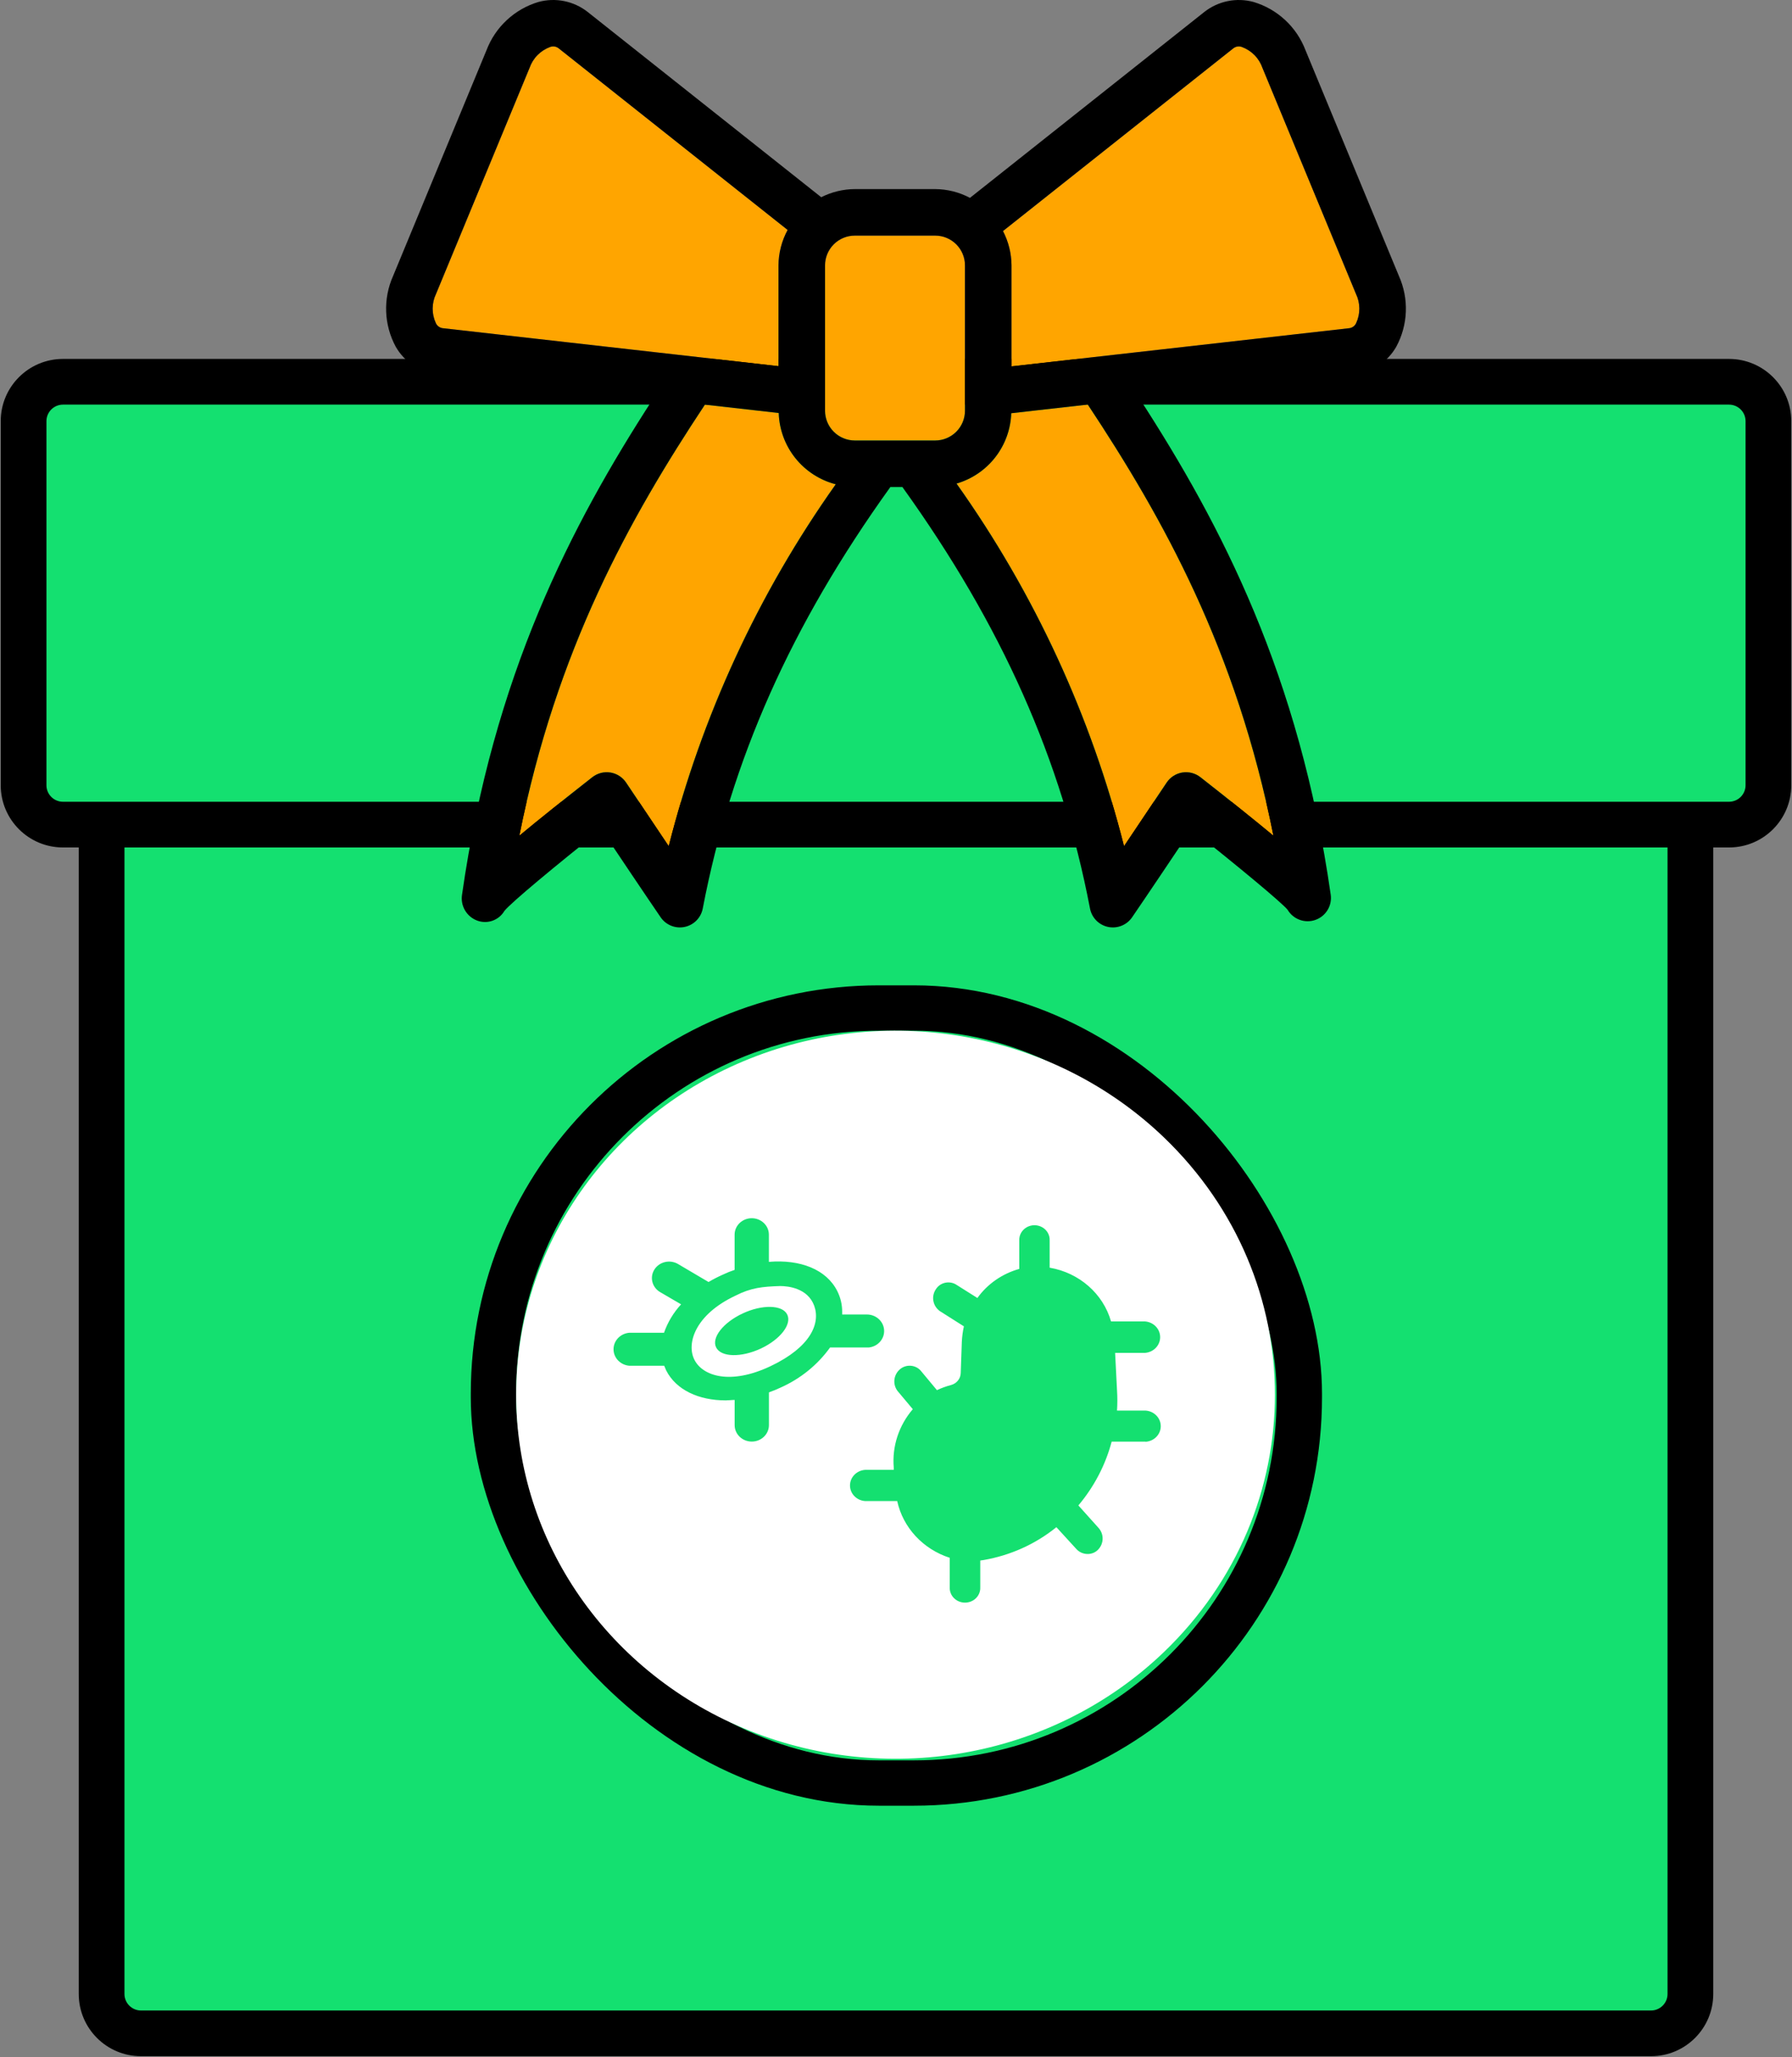 <svg width="988" height="1134" viewBox="0 0 988 1134" fill="none" xmlns="http://www.w3.org/2000/svg">
<rect x="0" y="0" width="988" height="1134" fill="#808080" stroke="none"/>
<path d="M56.016 451.927C56.016 439.933 65.743 430.21 77.742 430.21H910.258C922.257 430.21 931.984 439.933 931.984 451.927V1099.08C931.984 1111.07 922.257 1120.79 910.258 1120.79H77.742C65.743 1120.79 56.016 1111.07 56.016 1099.08V451.927Z" fill="#14E070"/>
<path fill-rule="evenodd" clip-rule="evenodd" d="M43.416 451.927C43.416 432.977 58.784 417.615 77.742 417.615H910.258C929.216 417.615 944.584 432.977 944.584 451.927V1099.08C944.584 1118.03 929.216 1133.39 910.258 1133.39H77.742C58.784 1133.39 43.416 1118.03 43.416 1099.08V451.927ZM77.742 442.806C72.702 442.806 68.617 446.89 68.617 451.927V1099.08C68.617 1104.11 72.702 1108.2 77.742 1108.2H910.258C915.298 1108.2 919.383 1104.11 919.383 1099.08V451.927C919.383 446.89 915.298 442.806 910.258 442.806H77.742Z" fill="black"/>
<path d="M13 232.157C13 220.163 22.727 210.441 34.725 210.441H953.275C965.273 210.441 975 220.163 975 232.157V432.816C975 444.81 965.273 454.533 953.275 454.533H34.725C22.727 454.533 13 444.81 13 432.816V232.157Z" fill="#14E070"/>
<path fill-rule="evenodd" clip-rule="evenodd" d="M0.399 232.157C0.399 213.207 15.768 197.845 34.725 197.845H953.274C972.232 197.845 987.601 213.207 987.601 232.157V432.817C987.601 451.766 972.232 467.128 953.274 467.128H34.725C15.768 467.128 0.399 451.766 0.399 432.817V232.157ZM34.725 223.036C29.686 223.036 25.601 227.12 25.601 232.157V432.817C25.601 437.854 29.686 441.937 34.725 441.937H953.274C958.314 441.937 962.399 437.854 962.399 432.817V232.157C962.399 227.12 958.314 223.036 953.274 223.036H34.725Z" fill="black"/>
<rect x="272.067" y="555.625" width="444.3" height="427.188" rx="212.5" stroke="black" stroke-width="25" stroke-linejoin="bevel"/>
<path fill-rule="evenodd" clip-rule="evenodd" d="M405.462 714.189C414.069 709.801 420.328 709.186 430.119 708.878C434.512 708.878 445.346 710.013 448.897 719.731C452.448 729.449 446.951 742.554 424.822 753.041C402.693 763.529 387.366 758.545 382.832 749.462C378.298 740.379 383.414 724.561 405.462 714.189ZM394.849 742.746C397.578 748.115 408.532 748.384 419.405 743.362C430.239 738.301 436.699 729.911 434.011 724.542C431.322 719.173 420.228 718.961 409.495 723.965C398.761 728.968 392.121 737.377 394.849 742.746Z" fill="white"/>
<path fill-rule="evenodd" clip-rule="evenodd" d="M641.674 626.901C581.847 569.515 491.871 552.348 413.703 583.405C335.534 614.462 284.567 687.627 284.567 768.783C284.567 849.938 335.534 923.103 413.703 954.16C491.871 985.217 581.847 968.05 641.674 910.664C723.345 832.296 723.345 705.269 641.674 626.901ZM430.299 764.876C428.232 765.856 426.109 766.724 423.939 767.474V785.544C423.939 790.549 419.709 794.607 414.49 794.607C409.271 794.607 405.041 790.549 405.041 785.544V771.65C404.16 771.65 403.305 771.715 402.468 771.779H402.468C401.666 771.84 400.881 771.9 400.105 771.9C385.179 771.9 372.761 766.127 367.304 755.408C366.923 754.581 366.541 753.676 366.2 752.81H347.021C342.078 752.432 338.267 748.474 338.267 743.718C338.267 738.962 342.078 735.004 347.021 734.625H366.1C368.11 728.852 371.31 723.525 375.509 718.961L363.873 712.168C359.441 709.511 358.094 703.911 360.864 699.66C363.634 695.409 369.472 694.117 373.904 696.774L390.636 706.646C393.224 705.123 395.904 703.748 398.661 702.527C400.721 701.544 402.845 700.689 405.021 699.968V680.551C405.021 675.546 409.251 671.488 414.47 671.488C419.689 671.488 423.919 675.546 423.919 680.551V695.542C441.133 694.099 455.638 699.66 461.656 711.707C463.436 715.267 464.349 719.169 464.325 723.118V724.561H477.706C482.801 724.436 487.093 728.186 487.438 733.063C487.782 737.941 484.056 742.211 478.99 742.746H457.644C450.759 752.338 441.315 759.98 430.299 764.876ZM612.905 794.646H631.663L631.583 794.723C636.303 794.42 639.971 790.659 639.971 786.121C639.971 781.583 636.303 777.822 631.583 777.519H615.854C616.095 773.77 616.095 770.011 615.854 766.262L614.811 745.71H631.423C636.08 745.288 639.639 741.537 639.639 737.05C639.639 732.563 636.08 728.812 631.423 728.391H612.564C608.195 713.073 595.02 701.537 578.719 698.756V683.784C578.87 680.82 577.308 678.017 574.654 676.491C572 674.966 568.686 674.966 566.032 676.491C563.378 678.017 561.816 680.82 561.967 683.784V699.429C552.573 702.059 544.415 707.722 538.876 715.459L526.838 707.877C523.067 705.826 518.279 707.019 516.025 710.571C513.337 714.472 514.209 719.697 518.031 722.598L531.433 731.085C530.81 733.905 530.428 736.769 530.289 739.648L529.687 756.813C529.624 759.878 527.497 762.549 524.431 763.414C521.718 764.113 519.084 765.067 516.566 766.262L507.538 755.408C504.69 752.301 499.789 751.91 496.444 754.523C492.696 757.531 491.973 762.79 494.779 766.627L503.265 776.749C495.543 785.753 491.773 797.284 492.753 808.905V810.194H477.024C472.304 810.497 468.636 814.258 468.636 818.796C468.636 823.334 472.304 827.095 477.024 827.398H494.659C497.852 842.011 508.875 853.909 523.628 858.669V874.91C523.477 877.888 525.047 880.704 527.713 882.237C530.38 883.77 533.709 883.77 536.376 882.237C539.042 880.704 540.612 877.888 540.461 874.91V860.169L542.306 859.9C557.106 857.348 570.945 851.102 582.431 841.792L593.445 853.838C594.995 855.564 597.249 856.561 599.624 856.571C601.762 856.598 603.817 855.777 605.302 854.3C608.663 850.943 608.811 845.684 605.643 842.158L594.548 829.803C603.237 819.49 609.499 807.497 612.905 794.646Z" fill="white"/>
<path fill-rule="evenodd" clip-rule="evenodd" d="M527.209 134.671C524.13 131.597 519.956 129.869 515.603 129.865L471.3 129.865C466.947 129.869 462.773 131.598 459.694 134.671C456.616 137.745 454.884 141.913 454.879 146.26V226.406C454.884 230.754 456.616 234.921 459.694 237.995C462.773 241.069 466.947 242.797 471.3 242.801H515.603C519.956 242.797 524.13 241.069 527.209 237.995C530.287 234.921 532.019 230.754 532.024 226.406V146.26C532.019 141.913 530.287 137.745 527.209 134.671ZM238.551 170.019C238.531 172.819 239.135 175.588 240.319 178.126C240.666 178.881 241.202 179.535 241.876 180.022C242.55 180.509 243.339 180.814 244.166 180.907L429.214 201.837V146.26C429.261 139.444 430.99 132.745 434.246 126.754L308.008 26.642C307.358 26.124 306.585 25.784 305.764 25.654C304.943 25.523 304.102 25.608 303.323 25.898C300.691 26.862 298.305 28.399 296.341 30.397C294.376 32.395 292.881 34.804 291.963 37.45L240.437 161.938C239.216 164.459 238.571 167.219 238.551 170.019ZM345.19 431.354C345.19 431.358 357.091 449.161 368.693 466.417C386.806 394.825 418.024 327.197 460.771 266.945C451.982 264.669 444.169 259.61 438.503 252.526C432.836 245.441 429.621 236.714 429.34 227.651L388.652 223.05C347.103 285.741 306.774 358.066 286.331 460.643C297.001 451.799 310.421 441.044 326.591 428.377C327.983 427.287 329.586 426.496 331.298 426.054C333.01 425.612 334.796 425.528 336.542 425.807C338.289 426.087 339.958 426.724 341.447 427.679C342.935 428.633 344.209 429.885 345.19 431.354ZM661.824 428.377C678.01 441.054 691.43 451.81 702.085 460.643C681.636 358.041 641.293 285.706 599.734 223.005L557.551 227.775C557.248 236.588 554.169 245.081 548.751 252.045C543.334 259.008 535.854 264.087 527.378 266.558C570.257 326.909 601.567 394.673 619.722 466.417C631.332 449.161 643.225 431.354 643.225 431.354C644.206 429.885 645.48 428.633 646.969 427.679C648.457 426.724 650.127 426.087 651.873 425.807C653.619 425.528 655.405 425.612 657.117 426.054C658.83 426.496 660.432 427.287 661.824 428.377ZM746.127 180.02C746.799 179.533 747.335 178.88 747.681 178.126C748.865 175.587 749.469 172.817 749.449 170.017C749.429 167.216 748.784 164.456 747.563 161.935L696.036 37.45C695.118 34.804 693.623 32.395 691.658 30.397C689.694 28.399 687.309 26.863 684.676 25.898C683.897 25.611 683.058 25.528 682.237 25.658C681.417 25.787 680.644 26.125 679.991 26.638L552.988 127.362C556.034 133.2 557.645 139.678 557.689 146.26V201.959L743.842 180.907C744.667 180.813 745.454 180.507 746.127 180.02Z" fill="#FFA500"/>
<path d="M771.285 152.143L719.759 27.655C717.346 21.328 713.508 15.641 708.541 11.033C703.574 6.425 697.612 3.02 691.116 1.082C686.485 -0.177 681.623 -0.337 676.919 0.615C672.215 1.567 667.8 3.605 664.025 6.566L534.783 109.062C528.873 105.932 522.293 104.273 515.603 104.226H471.3C464.86 104.267 458.517 105.801 452.772 108.708L323.975 6.566C320.2 3.602 315.783 1.562 311.077 0.611C306.371 -0.341 301.507 -0.178 296.876 1.085C290.381 3.023 284.421 6.428 279.456 11.035C274.49 15.643 270.653 21.329 268.241 27.655L216.714 152.147C213.951 158.327 212.647 165.059 212.906 171.823C213.164 178.586 214.976 185.2 218.203 191.152C220.592 195.313 223.922 198.857 227.929 201.502C231.935 204.146 236.506 205.817 241.275 206.381L360.079 219.818C314.755 289.772 272.028 372.342 254.742 493.154C254.273 496.113 254.836 499.143 256.338 501.737C257.84 504.33 260.19 506.329 262.992 507.397C265.725 508.441 268.74 508.485 271.502 507.52C274.264 506.556 276.595 504.645 278.081 502.128C281.716 497.543 306.457 477.041 331.558 457.126C340.873 471.032 356.268 493.98 364.251 505.625C365.682 507.714 367.701 509.332 370.051 510.277C372.402 511.221 374.98 511.45 377.461 510.934C379.942 510.417 382.214 509.179 383.991 507.376C385.769 505.572 386.972 503.283 387.449 500.798C403.219 418.609 436.037 344.851 490.729 268.678C490.784 268.602 490.813 268.516 490.866 268.44H497.549C497.602 268.516 497.631 268.602 497.686 268.678C552.378 344.851 585.196 418.609 600.966 500.798C601.443 503.284 602.646 505.572 604.423 507.376C606.201 509.18 608.473 510.418 610.954 510.934C613.435 511.45 616.013 511.222 618.364 510.277C620.715 509.332 622.733 507.714 624.164 505.625C632.147 493.98 647.542 471.033 656.857 457.126C681.958 477.033 706.644 497.457 709.903 501.467C711.41 504.026 713.76 505.984 716.552 507.005C719.343 508.026 722.403 508.048 725.209 507.067C728.015 506.086 730.393 504.162 731.937 501.625C733.48 499.087 734.094 496.093 733.673 493.154C716.384 372.317 673.642 289.737 628.308 219.774L746.733 206.381C751.5 205.816 756.07 204.145 760.075 201.5C764.08 198.856 767.409 195.312 769.797 191.152C773.024 185.2 774.836 178.585 775.094 171.821C775.353 165.057 774.049 158.324 771.285 152.143ZM515.603 129.865C519.956 129.869 524.13 131.597 527.209 134.671C530.287 137.745 532.019 141.913 532.024 146.26V226.406C532.019 230.754 530.287 234.921 527.209 237.995C524.13 241.069 519.956 242.797 515.603 242.801H471.3C466.947 242.797 462.773 241.069 459.694 237.995C456.616 234.921 454.884 230.754 454.879 226.406V146.26C454.884 141.913 456.616 137.745 459.694 134.671C462.773 131.598 466.947 129.869 471.3 129.865L515.603 129.865ZM240.319 178.126C239.135 175.588 238.531 172.819 238.551 170.019C238.571 167.219 239.216 164.459 240.437 161.938L291.963 37.45C292.881 34.804 294.376 32.395 296.341 30.397C298.305 28.399 300.691 26.862 303.323 25.898C304.102 25.608 304.943 25.523 305.764 25.654C306.585 25.784 307.358 26.124 308.008 26.642L434.246 126.754C430.99 132.745 429.261 139.444 429.214 146.26V201.837L244.166 180.907C243.339 180.814 242.55 180.509 241.876 180.022C241.202 179.535 240.666 178.881 240.319 178.126ZM368.693 466.417C357.091 449.161 345.19 431.358 345.19 431.354C344.209 429.885 342.935 428.633 341.447 427.679C339.958 426.724 338.289 426.087 336.542 425.807C334.796 425.528 333.01 425.612 331.298 426.054C329.586 426.496 327.983 427.287 326.591 428.377C310.421 441.044 297.001 451.799 286.331 460.643C306.774 358.066 347.103 285.741 388.652 223.05L429.34 227.651C429.621 236.714 432.836 245.441 438.503 252.526C444.169 259.61 451.982 264.669 460.771 266.945C418.024 327.196 386.806 394.825 368.693 466.417ZM702.085 460.643C691.43 451.81 678.01 441.054 661.824 428.377C660.432 427.287 658.83 426.496 657.117 426.054C655.405 425.612 653.619 425.528 651.873 425.807C650.127 426.087 648.457 426.724 646.969 427.679C645.48 428.633 644.206 429.885 643.225 431.354C643.225 431.354 631.332 449.161 619.722 466.417C601.567 394.673 570.257 326.909 527.378 266.558C535.854 264.087 543.334 259.008 548.751 252.045C554.169 245.081 557.248 236.588 557.551 227.775L599.734 223.005C641.293 285.706 681.636 358.041 702.085 460.643ZM747.681 178.126C747.335 178.88 746.799 179.533 746.127 180.02C745.454 180.507 744.667 180.813 743.842 180.907L557.689 201.959V146.26C557.645 139.678 556.034 133.2 552.988 127.362L679.991 26.638C680.644 26.125 681.417 25.787 682.237 25.658C683.057 25.528 683.897 25.611 684.676 25.898C687.309 26.863 689.694 28.399 691.658 30.397C693.623 32.395 695.118 34.804 696.036 37.45L747.563 161.935C748.784 164.456 749.428 167.216 749.449 170.017C749.469 172.817 748.865 175.587 747.681 178.126Z" fill="black"/>
</svg>
